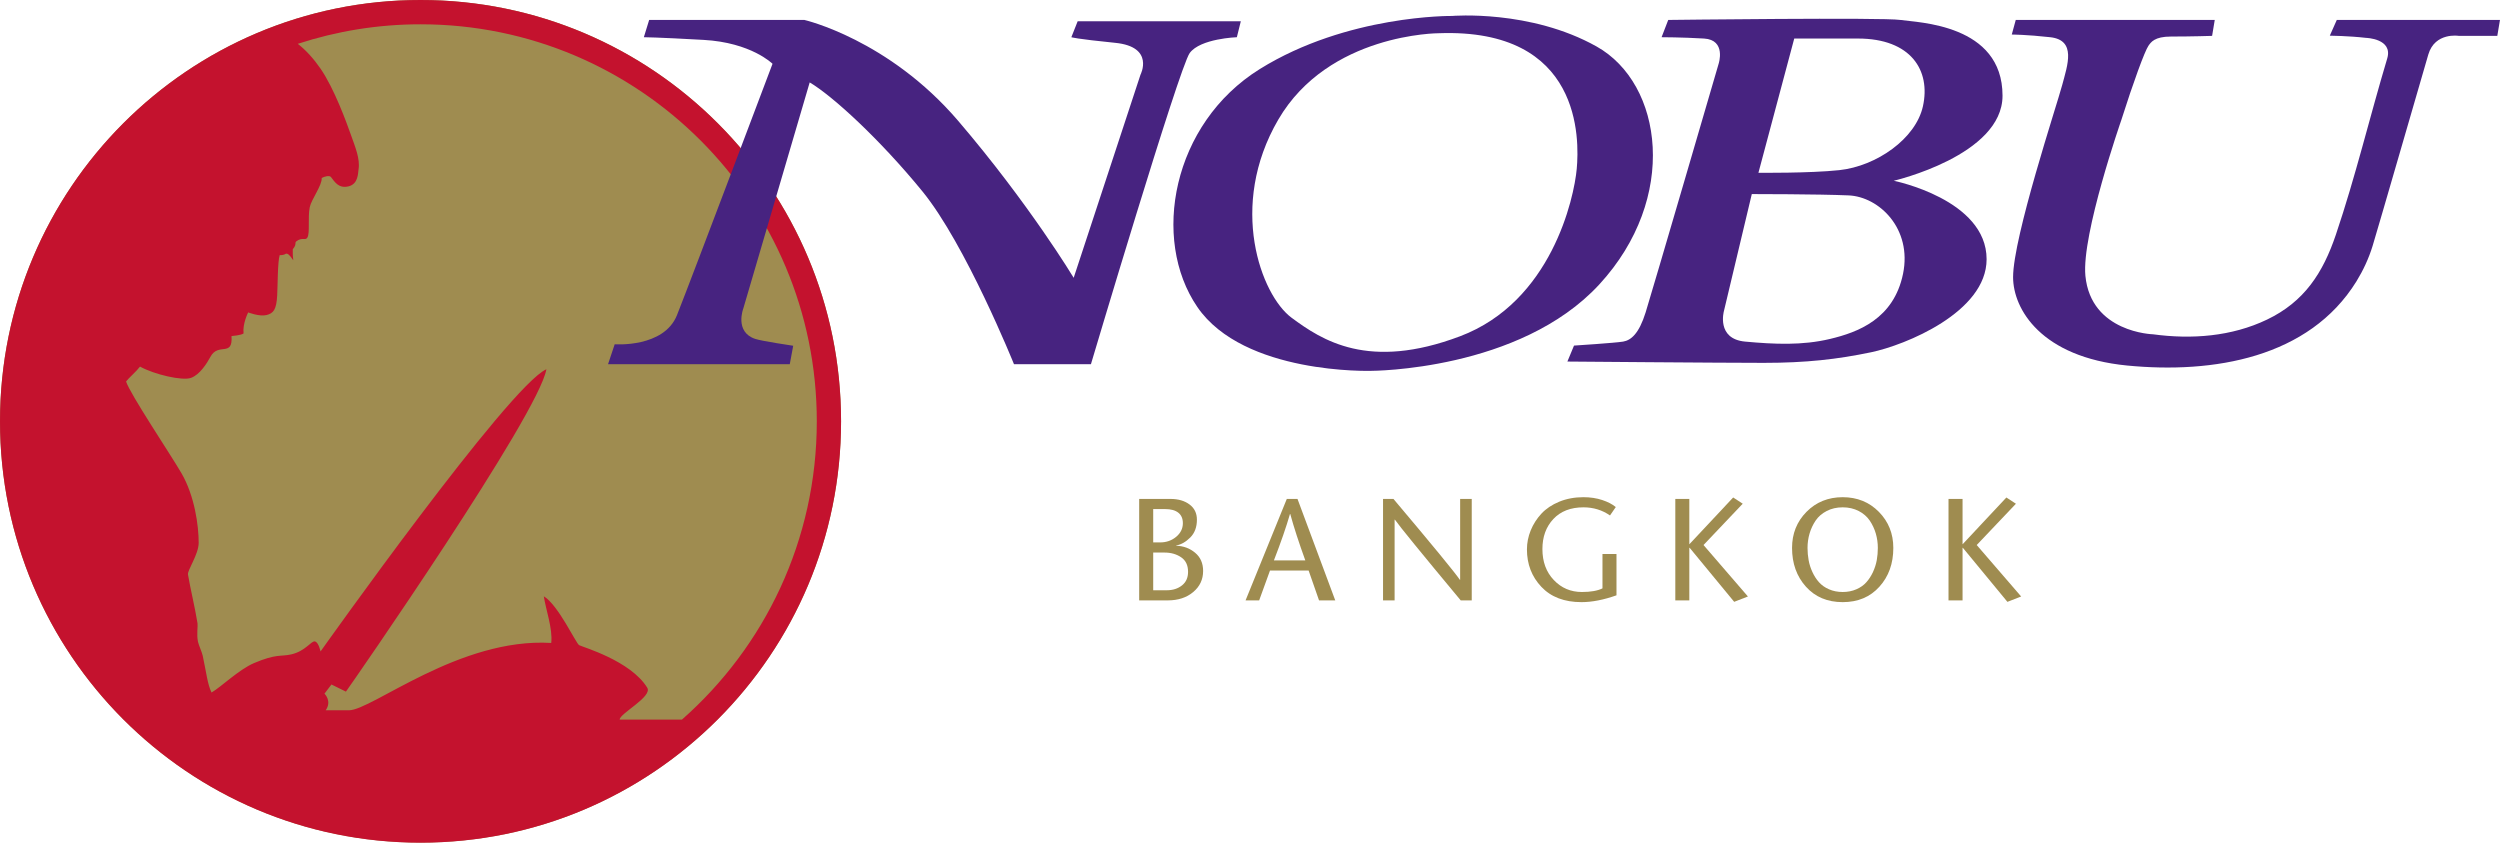 <svg width="89" height="30" viewBox="0 0 89 30" fill="none" xmlns="http://www.w3.org/2000/svg">
<path d="M29.942 14.998C29.942 23.282 23.239 29.996 14.971 29.996C6.703 29.996 0 23.282 0 14.998C0 6.715 6.703 0 14.971 0C23.239 0 29.942 6.715 29.942 14.998Z" fill="#9F8C50"/>
<path d="M24.278 25.617H22.06C22.06 25.4 23.238 24.802 23.042 24.483C22.451 23.518 20.732 23.033 20.617 22.967C20.502 22.902 19.876 21.54 19.36 21.228C19.426 21.687 19.683 22.386 19.624 22.889C16.361 22.692 13.24 25.286 12.422 25.286H11.595C11.827 24.954 11.551 24.695 11.551 24.695L11.8 24.368L12.315 24.622C12.564 24.28 19.175 14.756 19.452 13.145C18.117 13.735 11.411 23.192 11.411 23.192C11.411 23.192 11.344 22.864 11.212 22.835C11.079 22.805 10.887 23.174 10.376 23.294C9.994 23.384 9.853 23.262 9.043 23.606C8.509 23.833 7.88 24.448 7.531 24.654C7.386 24.363 7.342 23.92 7.217 23.344C7.189 23.215 7.069 22.954 7.047 22.842C6.995 22.583 7.048 22.287 7.032 22.192C6.938 21.609 6.782 20.981 6.692 20.454C6.666 20.298 7.072 19.739 7.073 19.324C7.074 18.717 6.929 17.652 6.46 16.846C6.062 16.161 4.624 14.018 4.488 13.58C4.584 13.454 4.852 13.226 4.985 13.051C5.495 13.333 6.487 13.562 6.795 13.454C7.115 13.342 7.37 12.928 7.492 12.702C7.773 12.179 8.295 12.729 8.242 11.964C8.242 11.964 8.59 11.937 8.671 11.87C8.63 11.521 8.835 11.122 8.835 11.122C8.835 11.122 9.238 11.278 9.487 11.216C9.735 11.154 9.841 11.025 9.868 10.516C9.887 10.16 9.883 9.319 9.957 9.083C10.04 9.085 10.124 9.074 10.178 9.031C10.245 9.017 10.318 9.083 10.436 9.261C10.44 9.253 10.442 9.245 10.437 9.222C10.415 9.086 10.426 8.93 10.423 8.87C10.513 8.773 10.522 8.697 10.519 8.642C10.521 8.621 10.534 8.603 10.554 8.588C10.76 8.433 10.876 8.576 10.944 8.455C11.04 8.285 10.952 7.746 11.028 7.373C11.085 7.097 11.468 6.601 11.453 6.336C11.551 6.281 11.73 6.237 11.781 6.301C11.906 6.457 12.042 6.718 12.401 6.636C12.758 6.554 12.743 6.166 12.765 6.026C12.823 5.655 12.647 5.235 12.492 4.799C12.337 4.364 11.904 3.161 11.411 2.444C11.179 2.106 10.896 1.787 10.601 1.56C11.977 1.111 13.445 0.865 14.971 0.865C22.762 0.865 29.078 7.194 29.078 15C29.078 19.232 27.219 23.028 24.278 25.617ZM14.971 -6.38651e-07C6.703 -6.38651e-07 0 6.716 0 15C0 23.285 6.703 30 14.971 30C23.239 30 29.942 23.285 29.942 15C29.942 6.716 23.239 -6.38651e-07 14.971 -6.38651e-07Z" fill="#C4122E"/>
<path d="M22.921 1.325L23.11 0.71H28.636C28.636 0.71 31.627 1.397 34.114 4.306C36.644 7.265 38.223 9.89 38.223 9.89L40.601 2.661C40.601 2.661 41.12 1.667 39.703 1.525C38.287 1.383 38.14 1.325 38.14 1.325L38.365 0.757H44.173L44.032 1.325C44.032 1.325 42.732 1.369 42.353 1.889C41.976 2.41 38.837 12.966 38.837 12.966H36.098C36.098 12.966 34.378 8.699 32.839 6.814C31.311 4.943 29.628 3.407 28.825 2.934L26.463 10.978C26.463 10.978 26.137 11.818 26.889 12.066C27.124 12.144 28.238 12.309 28.238 12.309L28.116 12.966H21.646L21.883 12.256C21.883 12.256 23.636 12.39 24.102 11.215C24.649 9.835 27.502 2.271 27.502 2.271C27.502 2.271 26.747 1.514 25.046 1.42C23.347 1.325 22.921 1.325 22.921 1.325Z" fill="#472380"/>
<path d="M56.132 6.01C56.038 7.05 55.235 10.742 51.976 11.972C48.717 13.202 47.064 12.114 45.978 11.31C44.893 10.505 43.712 7.334 45.507 4.258C47.3 1.183 51.22 1.183 51.22 1.183C56.321 0.994 56.226 4.968 56.132 6.01ZM56.84 1.656C54.479 0.331 51.693 0.568 51.693 0.568C51.693 0.568 47.962 0.52 44.846 2.46C41.729 4.401 40.973 8.517 42.626 10.93C44.279 13.344 48.812 13.202 48.812 13.202C48.812 13.202 54.101 13.202 56.935 10.126C59.768 7.05 59.202 2.981 56.84 1.656Z" fill="#472380"/>
<path d="M67.748 9.748C67.417 11.357 66.142 11.83 65.15 12.066C64.158 12.303 63.167 12.256 62.127 12.161C61.089 12.066 61.372 11.072 61.372 11.072L62.364 6.909C62.364 6.909 64.725 6.909 65.811 6.956C66.897 7.003 68.078 8.139 67.748 9.748ZM63.875 1.372H66.142C68.031 1.372 68.74 2.508 68.456 3.785C68.2 4.94 66.803 5.915 65.481 6.057C64.43 6.17 62.6 6.151 62.6 6.151L63.875 1.372ZM67.417 6.435C67.417 6.435 71.29 5.536 71.29 3.407C71.29 0.852 68.267 0.804 67.653 0.71C67.039 0.615 59.389 0.71 59.389 0.71L59.152 1.325C59.152 1.325 59.86 1.325 60.663 1.372C61.466 1.419 61.183 2.271 61.183 2.271C61.183 2.271 58.822 10.363 58.585 11.12C58.349 11.877 58.066 12.114 57.783 12.161C57.499 12.209 56.035 12.303 56.035 12.303L55.799 12.871C55.799 12.871 61.277 12.918 62.789 12.918C64.3 12.918 65.412 12.791 66.614 12.54C67.815 12.289 70.723 11.12 70.723 9.228C70.723 7.098 67.417 6.435 67.417 6.435Z" fill="#472380"/>
<path d="M75.516 4.283C75.948 2.921 76.353 1.82 76.483 1.632C76.573 1.505 76.696 1.301 77.287 1.301C78.042 1.301 78.751 1.277 78.751 1.277L78.845 0.71H71.761L71.619 1.23C71.619 1.23 72.139 1.23 72.989 1.325C73.928 1.429 73.603 2.318 73.414 3.028C73.225 3.738 71.666 8.446 71.666 9.866C71.666 11.002 72.664 12.714 75.728 13.013C78.792 13.311 82.203 12.744 83.89 10.015C84.13 9.626 84.33 9.193 84.465 8.754C84.654 8.139 86.212 2.745 86.448 1.94C86.685 1.136 87.535 1.277 87.535 1.277H88.904L88.999 0.71H83.19L82.941 1.27C82.941 1.27 83.615 1.277 84.229 1.348C84.229 1.348 85.197 1.372 84.985 2.082C84.359 4.173 83.856 6.289 83.156 8.358C82.696 9.718 82.032 10.743 80.705 11.378C79.446 11.981 78.02 12.087 76.649 11.901C76.649 11.901 74.436 11.844 74.24 9.819C74.099 8.352 75.516 4.283 75.516 4.283Z" fill="#472380"/>
<path d="M41.054 19.671V21.013H41.539C41.755 21.013 41.935 20.955 42.079 20.84C42.224 20.725 42.295 20.564 42.295 20.358C42.295 20.123 42.213 19.951 42.048 19.839C41.883 19.727 41.686 19.671 41.456 19.671H41.054ZM41.054 18.123V19.31H41.301C41.521 19.31 41.711 19.244 41.871 19.111C42.03 18.979 42.11 18.816 42.11 18.624C42.11 18.462 42.056 18.338 41.948 18.252C41.84 18.166 41.683 18.123 41.477 18.123H41.054ZM41.569 21.374H40.555V17.762H41.672C41.947 17.762 42.172 17.828 42.347 17.959C42.522 18.089 42.61 18.27 42.61 18.5C42.61 18.765 42.531 18.977 42.373 19.135C42.215 19.293 42.048 19.387 41.873 19.419V19.429C42.131 19.436 42.355 19.518 42.545 19.677C42.736 19.835 42.831 20.052 42.831 20.327C42.831 20.629 42.714 20.88 42.478 21.077C42.243 21.275 41.94 21.374 41.569 21.374Z" fill="#9F8C50"/>
<path d="M45.351 19.95H46.469C46.242 19.324 46.063 18.773 45.933 18.299H45.923C45.789 18.763 45.598 19.313 45.351 19.95ZM45.81 17.762H46.191L47.535 21.374H46.958L46.587 20.311H45.212L44.826 21.374H44.342L45.81 17.762Z" fill="#9F8C50"/>
<path d="M52.394 17.762V21.374H52.002C50.605 19.695 49.824 18.737 49.659 18.5H49.648V21.374H49.236V17.762H49.607C51.008 19.423 51.796 20.383 51.971 20.641H51.981V17.762H52.394Z" fill="#9F8C50"/>
<path d="M57.048 19.723H57.547V21.193C57.091 21.355 56.675 21.436 56.301 21.436C55.69 21.436 55.214 21.254 54.872 20.891C54.53 20.529 54.359 20.084 54.359 19.558C54.359 19.327 54.404 19.102 54.493 18.882C54.583 18.662 54.71 18.463 54.874 18.286C55.039 18.109 55.251 17.967 55.51 17.86C55.77 17.754 56.056 17.7 56.368 17.7C56.615 17.7 56.839 17.734 57.04 17.801C57.241 17.868 57.402 17.951 57.522 18.051L57.316 18.35C57.038 18.158 56.723 18.061 56.373 18.061C55.916 18.061 55.559 18.2 55.299 18.477C55.04 18.754 54.91 19.11 54.91 19.547C54.91 19.998 55.045 20.365 55.315 20.649C55.584 20.933 55.918 21.075 56.316 21.075C56.629 21.075 56.873 21.032 57.048 20.946V19.723Z" fill="#9F8C50"/>
<path d="M60.14 17.762V19.377L61.701 17.71L62.041 17.932L60.645 19.403L62.226 21.235L61.737 21.425L60.151 19.501H60.14V21.374H59.641V17.762H60.14Z" fill="#9F8C50"/>
<path d="M65.113 20.979C65.259 21.043 65.421 21.075 65.6 21.075C65.778 21.075 65.94 21.043 66.086 20.979C66.232 20.916 66.352 20.831 66.444 20.726C66.537 20.622 66.615 20.5 66.679 20.363C66.742 20.225 66.787 20.085 66.813 19.942C66.838 19.799 66.851 19.654 66.851 19.506C66.851 19.331 66.827 19.16 66.779 18.995C66.731 18.83 66.659 18.676 66.563 18.533C66.466 18.391 66.335 18.277 66.169 18.191C66.002 18.105 65.812 18.061 65.6 18.061C65.386 18.061 65.197 18.105 65.031 18.191C64.864 18.277 64.732 18.391 64.636 18.533C64.54 18.676 64.468 18.83 64.42 18.995C64.372 19.16 64.348 19.331 64.348 19.506C64.348 19.654 64.361 19.799 64.387 19.942C64.412 20.085 64.457 20.225 64.521 20.363C64.584 20.5 64.662 20.622 64.755 20.726C64.848 20.831 64.967 20.916 65.113 20.979ZM66.908 20.886C66.578 21.253 66.142 21.436 65.6 21.436C65.057 21.436 64.621 21.253 64.291 20.886C63.962 20.52 63.797 20.06 63.797 19.506C63.797 18.997 63.968 18.569 64.312 18.221C64.655 17.874 65.085 17.7 65.6 17.7C66.115 17.7 66.544 17.874 66.887 18.221C67.23 18.569 67.402 18.997 67.402 19.506C67.402 20.06 67.238 20.52 66.908 20.886Z" fill="#9F8C50"/>
<path d="M69.867 17.762V19.377L71.427 17.711L71.767 17.933L70.371 19.403L71.953 21.235L71.464 21.426L69.877 19.501H69.867V21.374H69.367V17.762H69.867Z" fill="#9F8C50"/>
</svg>
